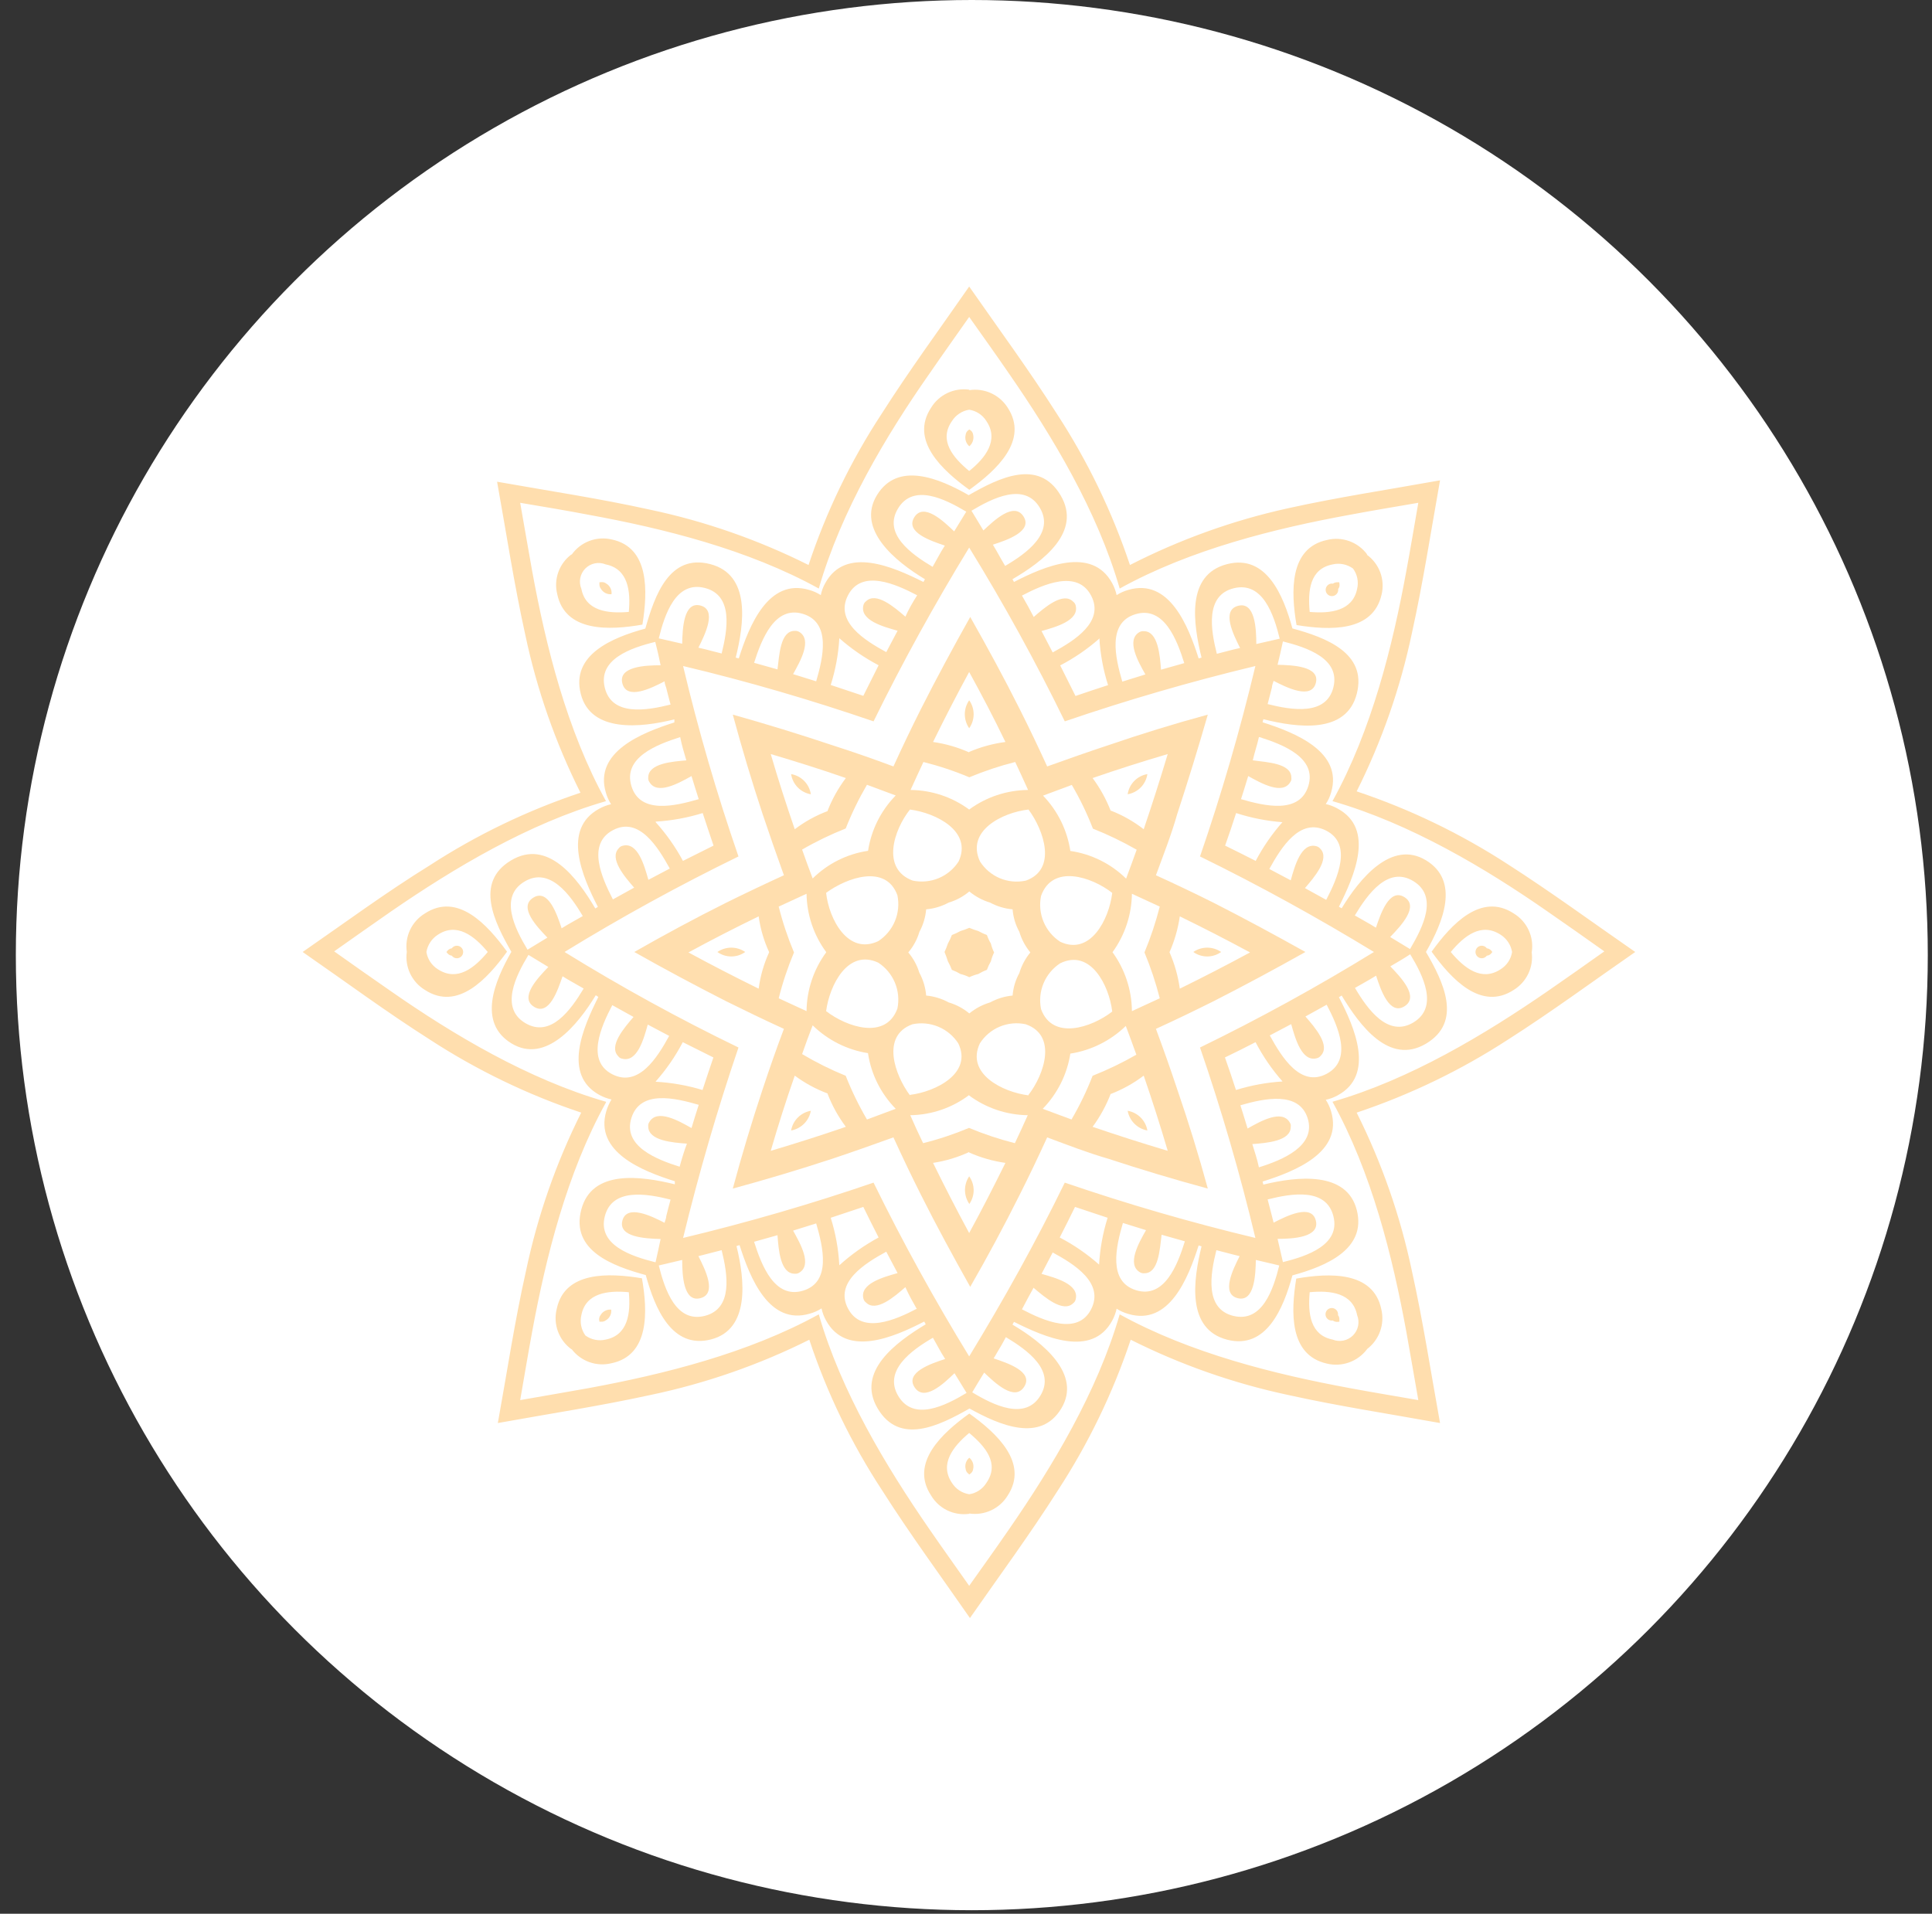 <svg viewBox="0 0 107 106" fill="none" xmlns="http://www.w3.org/2000/svg">
  <rect x="0" y="0" width="107" height="106" fill="#333333" stroke="none"/>
  <ellipse cx="53.822" cy="52.903" rx="52.945" ry="52.903" fill="white" />
  <path
    d="M35.129 52.73C36.823 53.687 38.518 54.592 40.212 55.456C41.271 55.981 42.339 56.497 43.415 56.988C43 58.089 42.61 59.206 42.237 60.332C41.633 62.149 41.082 63.983 40.585 65.835C42.432 65.332 44.268 64.782 46.092 64.184C47.21 63.811 48.329 63.413 49.481 62.999C49.972 64.074 50.481 65.141 51.014 66.199C51.862 67.892 52.785 69.585 53.734 71.278C54.689 69.619 55.598 67.926 56.462 66.199C56.996 65.141 57.504 64.074 57.996 62.999C59.106 63.413 60.215 63.845 61.385 64.184C63.203 64.782 65.039 65.332 66.892 65.835C66.389 63.989 65.824 62.155 65.197 60.332C64.824 59.206 64.426 58.089 64.019 56.988C65.096 56.497 66.163 55.981 67.214 55.456C68.908 54.592 70.603 53.684 72.297 52.73C70.603 51.782 68.908 50.867 67.214 50.004C66.163 49.479 65.096 48.971 64.019 48.48C64.426 47.371 64.867 46.254 65.197 45.094C65.796 43.265 66.361 41.428 66.892 39.583C65.045 40.085 63.209 40.65 61.385 41.276C60.258 41.648 59.148 42.038 57.996 42.453C57.504 41.377 56.996 40.311 56.462 39.253C55.615 37.56 54.691 35.867 53.734 34.173C52.785 35.867 51.87 37.56 51.014 39.253C50.481 40.311 49.972 41.377 49.481 42.453C48.371 42.038 47.253 41.648 46.092 41.276C44.268 40.666 42.432 40.102 40.585 39.583C41.082 41.428 41.633 43.265 42.237 45.094C42.61 46.211 43 47.329 43.415 48.48C42.342 48.971 41.274 49.479 40.212 50.004C38.484 50.867 36.789 51.782 35.129 52.73ZM45.753 56.006C45.94 54.575 46.956 52.535 48.642 53.322C49.053 53.591 49.374 53.977 49.563 54.429C49.752 54.882 49.8 55.382 49.701 55.862C49.066 57.614 46.905 56.895 45.753 56.006ZM45.753 49.454C46.905 48.607 49.066 47.845 49.701 49.589C49.8 50.07 49.752 50.569 49.563 51.022C49.374 51.475 49.053 51.86 48.642 52.129C46.956 52.925 45.906 50.893 45.753 49.454ZM50.396 44.84C51.836 45.026 53.87 46.042 53.09 47.718C52.823 48.131 52.438 48.453 51.984 48.642C51.53 48.83 51.03 48.877 50.548 48.776C48.786 48.125 49.506 45.957 50.396 44.84ZM56.962 44.84C57.809 45.983 58.563 48.15 56.818 48.776C56.337 48.881 55.835 48.836 55.381 48.647C54.926 48.457 54.541 48.133 54.276 47.718C53.48 46.017 55.522 45.001 56.962 44.84ZM61.596 49.479C61.419 50.918 60.393 52.95 58.716 52.163C58.305 51.894 57.984 51.509 57.795 51.056C57.606 50.603 57.558 50.104 57.657 49.623C58.292 47.845 60.453 48.565 61.596 49.454V49.479ZM61.596 56.032C60.453 56.92 58.292 57.64 57.657 55.896C57.558 55.415 57.606 54.916 57.795 54.463C57.984 54.011 58.305 53.625 58.716 53.356C60.393 52.535 61.419 54.575 61.596 56.006V56.032ZM56.962 60.671C55.522 60.493 53.48 59.468 54.268 57.792C54.532 57.377 54.918 57.053 55.372 56.864C55.827 56.675 56.328 56.629 56.81 56.734C58.563 57.344 57.843 59.502 56.962 60.645V60.671ZM50.396 60.671C49.549 59.528 48.786 57.369 50.532 56.734C51.013 56.633 51.513 56.68 51.967 56.869C52.42 57.058 52.806 57.38 53.073 57.792C53.87 59.443 51.836 60.468 50.396 60.645V60.671ZM48.075 47.126C46.916 47.298 45.841 47.835 45.008 48.658C44.804 48.122 44.609 47.589 44.423 47.058C45.198 46.609 46.005 46.219 46.838 45.89C47.168 45.054 47.562 44.245 48.015 43.469L49.608 44.061C48.786 44.899 48.249 45.974 48.075 47.134V47.126ZM53.675 44.84C52.734 44.146 51.599 43.767 50.43 43.756C50.661 43.243 50.899 42.726 51.142 42.207C52.009 42.424 52.859 42.707 53.683 43.054C54.508 42.709 55.358 42.426 56.225 42.207C56.468 42.721 56.705 43.237 56.937 43.756C55.763 43.766 54.621 44.145 53.675 44.84ZM59.283 47.16C59.113 45.997 58.583 44.916 57.767 44.07L59.36 43.477C59.814 44.252 60.205 45.061 60.529 45.898C61.364 46.229 62.173 46.62 62.952 47.066C62.766 47.6 62.562 48.133 62.367 48.666C61.528 47.842 60.448 47.305 59.283 47.134V47.16ZM61.605 52.755C62.295 51.81 62.674 50.674 62.689 49.505L64.231 50.216C64.01 51.081 63.727 51.93 63.384 52.755C63.727 53.581 64.01 54.429 64.231 55.295L62.689 56.006C62.679 54.828 62.3 53.682 61.605 52.73V52.755ZM59.283 58.359C60.44 58.177 61.511 57.642 62.35 56.827C62.545 57.352 62.749 57.886 62.935 58.419C62.156 58.866 61.347 59.256 60.512 59.587C60.188 60.424 59.797 61.234 59.343 62.008L57.75 61.416C58.57 60.573 59.106 59.496 59.283 58.334V58.359ZM53.675 60.679C54.615 61.374 55.75 61.756 56.92 61.771C56.688 62.29 56.451 62.807 56.208 63.32C55.341 63.101 54.492 62.818 53.666 62.474C52.842 62.82 51.992 63.103 51.125 63.32C50.876 62.807 50.639 62.29 50.413 61.771C51.592 61.755 52.734 61.363 53.675 60.654V60.679ZM48.075 58.359C48.253 59.514 48.789 60.582 49.608 61.416L48.015 62.008C47.562 61.232 47.168 60.423 46.838 59.587C46.004 59.247 45.197 58.845 44.423 58.385C44.609 57.852 44.804 57.318 45.008 56.793C45.845 57.613 46.917 58.152 48.075 58.334V58.359ZM45.753 52.755C45.06 53.699 44.681 54.836 44.669 56.006L43.127 55.295C43.344 54.428 43.628 53.579 43.974 52.755C43.628 51.931 43.344 51.082 43.127 50.216L44.669 49.505C44.686 50.666 45.065 51.794 45.753 52.73V52.755ZM42.593 52.755C42.302 53.392 42.108 54.068 42.017 54.762C40.706 54.118 39.41 53.45 38.128 52.755C39.405 52.061 40.701 51.395 42.017 50.757C42.111 51.44 42.305 52.104 42.593 52.73V52.755ZM45.838 44.925C45.185 45.169 44.571 45.509 44.016 45.932C43.542 44.552 43.093 43.164 42.686 41.767C44.084 42.182 45.465 42.614 46.846 43.096C46.43 43.649 46.09 44.255 45.838 44.899V44.925ZM53.675 41.674C53.038 41.39 52.365 41.196 51.675 41.098C52.314 39.794 52.98 38.502 53.675 37.221C54.378 38.499 55.039 39.761 55.683 41.098C54.991 41.189 54.316 41.374 53.675 41.648V41.674ZM61.52 44.925C61.267 44.273 60.928 43.658 60.512 43.096C61.885 42.622 63.271 42.179 64.672 41.767C64.254 43.161 63.811 44.549 63.342 45.932C62.789 45.5 62.175 45.152 61.52 44.899V44.925ZM64.765 52.755C65.048 52.119 65.241 51.447 65.341 50.757C66.652 51.395 67.948 52.061 69.23 52.755C67.948 53.45 66.652 54.118 65.341 54.762C65.245 54.061 65.051 53.377 64.765 52.73V52.755ZM61.52 60.594C62.172 60.343 62.786 60.001 63.342 59.579C63.816 60.956 64.26 62.344 64.672 63.744C63.271 63.326 61.885 62.883 60.512 62.414C60.93 61.847 61.269 61.227 61.52 60.569V60.594ZM53.675 63.837C54.315 64.12 54.99 64.314 55.683 64.412C55.039 65.716 54.378 67.011 53.675 68.298C52.98 67.011 52.314 65.716 51.675 64.412C52.367 64.306 53.04 64.104 53.675 63.811V63.837ZM45.838 60.594C46.088 61.245 46.428 61.857 46.846 62.414C45.465 62.889 44.084 63.329 42.686 63.744C43.093 62.347 43.533 60.959 44.016 59.579C44.574 59.992 45.187 60.326 45.838 60.569V60.594ZM50.921 53.898C50.797 53.478 50.587 53.089 50.303 52.755C50.587 52.422 50.797 52.032 50.921 51.612C51.129 51.227 51.256 50.804 51.294 50.368C51.73 50.33 52.154 50.203 52.539 49.995C52.959 49.87 53.349 49.66 53.683 49.377C54.022 49.658 54.414 49.868 54.836 49.995C55.221 50.203 55.645 50.33 56.081 50.368C56.115 50.805 56.242 51.229 56.454 51.612C56.578 52.031 56.786 52.419 57.064 52.755C56.786 53.091 56.578 53.48 56.454 53.898C56.242 54.282 56.115 54.706 56.081 55.143C55.644 55.184 55.221 55.313 54.836 55.523C54.414 55.648 54.023 55.855 53.683 56.133C53.348 55.853 52.959 55.646 52.539 55.523C52.155 55.313 51.731 55.184 51.294 55.143C51.257 54.697 51.127 54.265 50.913 53.873L50.921 53.898ZM52.319 52.755C52.387 52.916 52.447 53.08 52.497 53.246C52.581 53.399 52.655 53.558 52.718 53.72C52.883 53.781 53.042 53.858 53.192 53.949C53.362 53.99 53.526 54.05 53.683 54.127C53.843 54.05 54.011 53.991 54.183 53.949C54.334 53.858 54.492 53.781 54.658 53.72C54.717 53.556 54.791 53.398 54.878 53.246C54.921 53.077 54.98 52.913 55.056 52.755C54.979 52.599 54.919 52.434 54.878 52.264C54.789 52.114 54.715 51.955 54.658 51.79C54.494 51.729 54.335 51.656 54.183 51.57C54.013 51.521 53.846 51.462 53.683 51.392C53.523 51.462 53.359 51.521 53.192 51.57C53.04 51.656 52.881 51.729 52.718 51.79C52.656 51.954 52.583 52.112 52.497 52.264C52.444 52.423 52.382 52.578 52.311 52.73L52.319 52.755Z"
    fill="#FFDEAE"
  />
  <path
    d="M39.73 52.73C39.955 52.892 40.225 52.978 40.502 52.978C40.778 52.978 41.048 52.892 41.272 52.73C41.046 52.574 40.777 52.49 40.502 52.49C40.226 52.49 39.957 52.574 39.73 52.73ZM43.814 42.877C43.855 43.154 43.983 43.412 44.179 43.613C44.375 43.813 44.63 43.947 44.907 43.994C44.866 43.716 44.739 43.459 44.542 43.258C44.346 43.057 44.091 42.924 43.814 42.877ZM53.676 38.788C53.519 39.015 53.434 39.285 53.434 39.562C53.434 39.839 53.519 40.109 53.676 40.337C53.837 40.111 53.923 39.84 53.923 39.562C53.923 39.285 53.837 39.014 53.676 38.788ZM63.546 42.877C63.269 42.924 63.014 43.057 62.818 43.258C62.622 43.459 62.494 43.716 62.453 43.994C62.73 43.947 62.985 43.813 63.181 43.613C63.378 43.412 63.505 43.154 63.546 42.877ZM67.63 52.73C67.403 52.574 67.134 52.49 66.859 52.49C66.583 52.49 66.314 52.574 66.088 52.73C66.313 52.892 66.582 52.978 66.859 52.978C67.135 52.978 67.405 52.892 67.63 52.73ZM63.546 62.618C63.499 62.346 63.369 62.094 63.173 61.899C62.978 61.703 62.726 61.573 62.453 61.526C62.502 61.798 62.633 62.048 62.829 62.243C63.024 62.438 63.274 62.569 63.546 62.618ZM53.676 66.699C53.837 66.474 53.924 66.205 53.924 65.928C53.924 65.652 53.837 65.382 53.676 65.158C53.525 65.382 53.444 65.645 53.444 65.915C53.444 66.186 53.525 66.449 53.676 66.673V66.699ZM43.814 62.618C44.086 62.569 44.336 62.438 44.532 62.243C44.727 62.048 44.858 61.798 44.907 61.526C44.634 61.573 44.383 61.703 44.187 61.899C43.991 62.094 43.861 62.346 43.814 62.618Z"
    fill="#FFDEAE"
  />
  <path
    d="M16.762 52.73C19.109 54.356 21.405 56.057 23.819 57.59C26.426 59.286 29.239 60.643 32.19 61.628C30.798 64.408 29.77 67.355 29.131 70.398C28.504 73.183 28.081 76.011 27.572 78.821C30.385 78.313 33.215 77.882 36.045 77.263C39.089 76.624 42.039 75.597 44.822 74.207C45.8 77.156 47.159 79.965 48.863 82.563C50.397 84.976 52.091 87.278 53.718 89.623C55.353 87.278 57.048 84.976 58.581 82.563C60.279 79.961 61.637 77.153 62.622 74.207C65.381 75.591 68.305 76.618 71.323 77.263C74.111 77.882 76.941 78.313 79.754 78.821C79.245 76.011 78.813 73.183 78.195 70.398C77.556 67.355 76.528 64.408 75.136 61.628C78.086 60.641 80.899 59.285 83.507 57.59C85.913 56.057 88.217 54.356 90.564 52.73C88.217 51.105 85.913 49.412 83.507 47.871C80.899 46.176 78.086 44.819 75.136 43.833C76.527 41.055 77.555 38.111 78.195 35.071C78.813 32.277 79.245 29.458 79.754 26.605C76.941 27.113 74.111 27.537 71.323 28.155C68.287 28.824 65.348 29.879 62.58 31.295C61.595 28.347 60.237 25.536 58.539 22.931C57.005 20.519 55.311 18.216 53.676 15.871C52.049 18.216 50.355 20.519 48.821 22.931C47.116 25.532 45.758 28.344 44.78 31.295C41.997 29.903 39.047 28.873 36.002 28.231C33.215 27.613 30.385 27.19 27.53 26.682C28.038 29.492 28.462 32.311 29.089 35.147C29.729 38.187 30.757 41.131 32.148 43.909C29.197 44.894 26.384 46.251 23.777 47.947C21.405 49.412 19.109 51.105 16.762 52.73ZM40.899 58.021C37.601 56.424 34.39 54.66 31.266 52.73C34.39 50.811 37.601 49.048 40.899 47.439C39.702 43.977 38.678 40.456 37.832 36.891C41.399 37.738 44.924 38.77 48.38 39.956C49.99 36.671 51.769 33.454 53.676 30.33C55.599 33.454 57.37 36.671 58.971 39.956C62.439 38.77 65.958 37.749 69.527 36.891C68.674 40.464 67.652 43.98 66.46 47.439C69.748 49.048 72.967 50.825 76.093 52.73C72.967 54.652 69.748 56.421 66.46 58.021C67.652 61.486 68.674 65.002 69.527 68.569C65.963 67.717 62.444 66.696 58.971 65.505C57.37 68.79 55.582 72.006 53.676 75.13C51.761 72.006 49.99 68.79 48.38 65.505C44.924 66.69 41.399 67.714 37.832 68.569C38.697 65.008 39.719 61.492 40.899 58.021ZM35.087 56.328C34.571 56.929 33.689 57.945 34.24 58.504C34.264 58.539 34.296 58.57 34.332 58.593C34.369 58.616 34.409 58.632 34.452 58.639C35.299 58.868 35.655 57.53 35.875 56.751L37.061 57.378C36.401 58.58 35.367 60.248 33.91 59.503C32.453 58.758 33.274 56.887 33.91 55.676L35.087 56.328ZM43.06 68.417C43.119 69.204 43.212 70.55 44.009 70.55C44.094 70.561 44.181 70.544 44.254 70.499C45.008 70.068 44.314 68.866 43.924 68.163L45.203 67.765C45.585 69.077 46.05 71.016 44.475 71.49C42.899 71.964 42.179 70.093 41.764 68.781L43.06 68.417ZM57.251 71.338C57.852 71.846 58.878 72.734 59.437 72.184C59.504 72.134 59.552 72.062 59.572 71.981C59.793 71.134 58.454 70.779 57.683 70.559L58.301 69.374C59.505 70.025 61.174 71.067 60.428 72.523C59.682 73.979 57.81 73.158 56.599 72.523C56.819 72.091 57.039 71.702 57.251 71.312V71.338ZM69.349 63.371C70.137 63.312 71.493 63.211 71.484 62.415C71.492 62.374 71.492 62.332 71.483 62.291C71.474 62.251 71.457 62.212 71.434 62.178C71.001 61.424 69.799 62.11 69.095 62.508C68.968 62.076 68.833 61.661 68.697 61.221C70.01 60.84 71.95 60.417 72.425 61.949C72.899 63.481 71.027 64.252 69.722 64.658C69.629 64.201 69.477 63.769 69.349 63.346V63.371ZM72.272 49.192C72.789 48.591 73.67 47.566 73.12 47.008C73.065 46.942 72.991 46.894 72.908 46.872C72.061 46.644 71.705 47.981 71.484 48.76L70.298 48.133C70.959 46.94 71.993 45.264 73.45 46.009C74.907 46.754 74.085 48.624 73.45 49.843L72.272 49.192ZM64.3 37.094C64.241 36.307 64.139 34.961 63.351 34.961C63.266 34.954 63.181 34.971 63.105 35.012C62.351 35.452 63.038 36.654 63.436 37.357L62.156 37.755C61.775 36.443 61.309 34.495 62.885 34.021C64.461 33.547 65.181 35.427 65.588 36.73L64.3 37.094ZM50.143 34.157C49.541 33.64 48.516 32.752 47.957 33.31C47.89 33.36 47.842 33.432 47.821 33.513C47.593 34.36 48.931 34.715 49.711 34.936C49.499 35.334 49.295 35.731 49.084 36.121C47.889 35.469 46.212 34.428 46.966 32.972C47.72 31.515 49.584 32.337 50.795 32.972C50.541 33.37 50.321 33.759 50.143 34.157ZM38.044 42.114C37.248 42.182 35.901 42.275 35.901 43.071C35.892 43.154 35.913 43.238 35.96 43.308C36.392 44.062 37.595 43.376 38.298 42.986C38.425 43.41 38.561 43.833 38.697 44.265C37.383 44.646 35.443 45.111 34.969 43.537C34.494 41.962 36.367 41.242 37.671 40.828C37.756 41.259 37.883 41.691 38.01 42.114H38.044ZM33.944 49.818C33.317 48.599 32.495 46.754 33.944 45.983C35.392 45.213 36.434 46.914 37.095 48.108L35.909 48.734C35.689 47.956 35.325 46.618 34.486 46.847C34.401 46.864 34.326 46.913 34.274 46.982C33.715 47.541 34.596 48.565 35.121 49.166L33.944 49.818ZM37.671 64.633C36.367 64.227 34.477 63.49 34.969 61.924C35.46 60.358 37.383 60.815 38.697 61.196C38.561 61.628 38.425 62.042 38.298 62.483C37.595 62.085 36.392 61.399 35.96 62.152C35.913 62.222 35.892 62.306 35.901 62.389C35.901 63.185 37.248 63.287 38.044 63.346C37.883 63.769 37.756 64.201 37.638 64.633H37.671ZM50.795 72.48C49.584 73.115 47.728 73.928 46.966 72.48C46.203 71.033 47.889 69.983 49.084 69.331L49.711 70.516C48.931 70.737 47.593 71.101 47.821 71.939C47.842 72.02 47.89 72.092 47.957 72.142C48.516 72.709 49.541 71.82 50.143 71.295C50.321 71.702 50.541 72.091 50.761 72.48H50.795ZM65.622 68.756C65.215 70.068 64.486 71.947 62.919 71.465C61.352 70.982 61.809 69.052 62.19 67.74L63.47 68.138C63.071 68.84 62.385 70.042 63.139 70.474C63.213 70.518 63.3 70.536 63.385 70.525C64.173 70.525 64.232 69.179 64.334 68.392L65.622 68.756ZM73.475 55.651C74.111 56.861 74.924 58.707 73.475 59.477C72.027 60.248 70.985 58.555 70.324 57.352L71.51 56.726C71.73 57.505 72.094 58.842 72.933 58.614C73.017 58.594 73.092 58.547 73.145 58.478C73.704 57.92 72.823 56.904 72.298 56.303L73.475 55.651ZM69.756 40.828C71.061 41.242 72.942 41.971 72.459 43.537C71.976 45.103 70.044 44.646 68.731 44.265C68.867 43.833 69.002 43.418 69.129 42.986C69.832 43.376 71.035 44.062 71.468 43.308C71.491 43.274 71.508 43.235 71.517 43.195C71.525 43.154 71.526 43.112 71.518 43.071C71.518 42.275 70.171 42.224 69.383 42.114C69.477 41.691 69.629 41.259 69.722 40.828H69.756ZM56.599 32.989C57.81 32.354 59.666 31.541 60.428 32.989C61.191 34.436 59.505 35.486 58.301 36.138L57.683 34.953C58.454 34.732 59.793 34.377 59.572 33.53C59.552 33.449 59.504 33.377 59.437 33.327C58.878 32.76 57.852 33.649 57.251 34.174C57.039 33.759 56.819 33.37 56.599 32.989ZM41.764 36.713C42.179 35.41 42.907 33.522 44.475 34.004C46.042 34.487 45.585 36.425 45.203 37.738L43.924 37.34C44.314 36.637 45.008 35.435 44.254 34.995C44.179 34.955 44.094 34.937 44.009 34.944C43.212 34.944 43.161 36.29 43.06 37.077L41.764 36.713ZM30.368 53.56C29.792 54.161 28.742 55.253 29.58 55.769C30.419 56.286 30.894 54.83 31.156 54.076L31.478 54.271L32.325 54.754C31.614 55.939 30.495 57.505 29.089 56.667C27.683 55.829 28.555 54.076 29.267 52.891L30.368 53.56ZM37.782 69.788C37.782 70.635 37.849 72.15 38.79 71.905C39.73 71.659 39.052 70.313 38.68 69.577L39.044 69.484L39.967 69.247C40.298 70.584 40.611 72.489 39.027 72.887C37.443 73.285 36.816 71.431 36.485 70.093L37.782 69.788ZM54.506 76.028C55.108 76.603 56.2 77.644 56.726 76.806C57.251 75.968 55.777 75.494 55.031 75.24C55.099 75.13 55.167 75.02 55.226 74.91C55.395 74.639 55.548 74.368 55.709 74.064C56.895 74.775 58.462 75.9 57.624 77.297C56.785 78.694 55.031 77.839 53.845 77.12C54.04 76.781 54.277 76.409 54.506 76.028ZM70.756 68.62C71.603 68.62 73.111 68.544 72.874 67.604C72.637 66.665 71.273 67.342 70.536 67.723L70.442 67.35C70.366 67.046 70.281 66.741 70.205 66.436C71.552 66.097 73.45 65.784 73.848 67.367C74.246 68.95 72.4 69.577 71.052 69.907C70.951 69.484 70.858 69.052 70.756 68.62ZM76.992 51.901C77.568 51.3 78.618 50.208 77.779 49.691C76.941 49.175 76.458 50.631 76.204 51.384L75.882 51.19L75.034 50.707C75.746 49.522 76.873 47.956 78.271 48.802C79.669 49.649 78.813 51.342 78.093 52.569L76.992 51.901ZM69.578 35.672C69.578 34.825 69.51 33.31 68.57 33.556C67.63 33.801 68.307 35.147 68.68 35.892L68.307 35.977L67.392 36.214C67.053 34.876 66.74 32.972 68.333 32.582C69.926 32.193 70.544 34.03 70.874 35.376L69.578 35.672ZM52.845 29.433C52.252 28.866 51.151 27.816 50.634 28.654C50.117 29.492 51.583 29.966 52.328 30.22L52.125 30.55L51.651 31.397C50.456 30.686 48.889 29.56 49.736 28.163C50.583 26.766 52.32 27.63 53.515 28.341L52.845 29.433ZM36.587 36.849C35.74 36.849 34.223 36.916 34.469 37.856C34.715 38.796 36.07 38.119 36.807 37.738C36.807 37.865 36.867 37.992 36.9 38.11C36.977 38.415 37.053 38.72 37.138 39.025C35.791 39.363 33.884 39.676 33.495 38.093C33.105 36.51 34.943 35.884 36.29 35.554C36.401 35.985 36.502 36.417 36.587 36.849ZM29.216 52.603C28.504 51.418 27.64 49.683 29.038 48.836C30.436 47.989 31.58 49.556 32.275 50.741L31.427 51.223L31.105 51.418C30.843 50.631 30.36 49.2 29.529 49.725C28.699 50.25 29.741 51.333 30.317 51.934L29.216 52.603ZM36.29 69.915C34.943 69.577 33.096 68.959 33.495 67.376C33.893 65.793 35.791 66.106 37.138 66.445C37.053 66.749 36.977 67.054 36.9 67.359C36.9 67.486 36.833 67.604 36.807 67.731C36.07 67.35 34.706 66.69 34.469 67.613C34.232 68.535 35.757 68.603 36.587 68.629C36.502 69.052 36.401 69.484 36.307 69.915H36.29ZM53.532 77.153C52.337 77.873 50.6 78.737 49.753 77.331C48.906 75.926 50.473 74.791 51.668 74.097L52.142 74.944L52.346 75.274C51.558 75.528 50.117 76.019 50.651 76.84C51.185 77.661 52.269 76.637 52.862 76.061L53.532 77.153ZM70.849 70.093C70.519 71.431 69.9 73.276 68.307 72.887C66.715 72.497 67.028 70.584 67.367 69.247L68.282 69.484L68.655 69.577C68.282 70.313 67.613 71.668 68.545 71.905C69.477 72.142 69.536 70.618 69.553 69.788L70.849 70.093ZM78.101 52.857C78.822 54.042 79.686 55.786 78.279 56.633C76.873 57.479 75.738 55.905 75.043 54.72L75.89 54.237L76.212 54.042C76.466 54.83 76.958 56.26 77.788 55.736C78.618 55.211 77.576 54.127 77 53.526C77.373 53.306 77.746 53.094 78.101 52.857ZM71.052 35.528C72.4 35.867 74.238 36.485 73.848 38.068C73.459 39.651 71.552 39.338 70.205 38.999C70.281 38.694 70.366 38.389 70.442 38.085C70.442 37.966 70.502 37.839 70.536 37.712C71.273 38.093 72.628 38.762 72.874 37.831C73.12 36.9 71.578 36.84 70.756 36.823C70.858 36.417 70.951 35.985 71.052 35.528ZM53.803 28.29C54.989 27.579 56.734 26.707 57.581 28.112C58.429 29.518 56.853 30.652 55.667 31.346C55.506 31.075 55.353 30.804 55.184 30.5C55.124 30.39 55.057 30.279 54.989 30.169C55.777 29.916 57.209 29.424 56.683 28.603C56.158 27.782 55.065 28.815 54.464 29.382L53.803 28.29ZM36.485 35.359C36.816 34.013 37.434 32.167 39.027 32.565C40.62 32.963 40.298 34.859 39.967 36.197L39.044 35.96L38.68 35.875C39.052 35.13 39.722 33.776 38.79 33.539C37.858 33.302 37.798 34.825 37.782 35.655L36.485 35.359ZM22.531 52.713C22.472 53.125 22.536 53.545 22.713 53.921C22.891 54.298 23.175 54.614 23.531 54.83C25.344 56.015 26.988 54.22 28.081 52.713C26.988 51.206 25.344 49.412 23.531 50.597C23.172 50.814 22.886 51.133 22.708 51.513C22.53 51.892 22.469 52.316 22.531 52.73V52.713ZM31.656 74.724C31.906 75.056 32.248 75.307 32.639 75.447C33.031 75.587 33.455 75.609 33.859 75.511C35.977 75.071 35.875 72.641 35.553 70.804C33.715 70.499 31.275 70.406 30.834 72.497C30.73 72.911 30.753 73.345 30.9 73.745C31.046 74.145 31.31 74.492 31.656 74.741V74.724ZM53.684 83.833C54.098 83.894 54.52 83.831 54.898 83.653C55.276 83.476 55.594 83.191 55.811 82.834C56.988 81.031 55.201 79.38 53.684 78.296C52.176 79.38 50.38 81.031 51.566 82.834C51.778 83.192 52.091 83.48 52.467 83.661C52.842 83.842 53.263 83.907 53.676 83.85L53.684 83.833ZM75.712 74.724C76.044 74.472 76.296 74.129 76.436 73.736C76.576 73.344 76.598 72.919 76.5 72.514C76.059 70.406 73.628 70.499 71.79 70.821C71.493 72.658 71.391 75.054 73.484 75.528C73.891 75.628 74.317 75.606 74.712 75.466C75.106 75.326 75.451 75.074 75.704 74.741L75.712 74.724ZM84.837 52.713C84.896 52.301 84.833 51.881 84.655 51.505C84.477 51.129 84.193 50.813 83.837 50.597C82.024 49.412 80.372 51.206 79.287 52.713C80.372 54.22 82.024 56.015 83.837 54.83C84.188 54.614 84.469 54.3 84.645 53.927C84.821 53.554 84.885 53.139 84.828 52.73L84.837 52.713ZM75.712 30.703C75.463 30.368 75.12 30.113 74.727 29.972C74.333 29.83 73.907 29.808 73.501 29.907C71.391 30.347 71.493 32.785 71.806 34.622C73.645 34.919 76.043 35.02 76.517 32.929C76.614 32.523 76.588 32.097 76.444 31.706C76.299 31.314 76.041 30.974 75.704 30.728L75.712 30.703ZM53.684 21.585C53.272 21.526 52.852 21.59 52.475 21.767C52.099 21.945 51.782 22.229 51.566 22.584C50.38 24.387 52.176 26.038 53.684 27.13C55.201 26.038 56.988 24.387 55.811 22.584C55.589 22.231 55.268 21.951 54.889 21.778C54.51 21.605 54.088 21.547 53.676 21.611L53.684 21.585ZM31.656 30.703C31.32 30.95 31.066 31.291 30.924 31.683C30.782 32.075 30.76 32.499 30.86 32.904C31.3 35.02 33.74 34.919 35.579 34.597C35.875 32.76 35.977 30.322 33.884 29.882C33.471 29.783 33.037 29.811 32.64 29.962C32.242 30.113 31.899 30.38 31.656 30.728V30.703ZM28.326 52.713C27.386 54.356 26.437 56.641 28.326 57.793C30.216 58.944 31.995 56.777 32.995 55.126L33.139 55.219C32.291 56.912 31.139 59.528 33.206 60.654C33.414 60.766 33.637 60.849 33.867 60.9C33.743 61.1 33.646 61.317 33.579 61.543C32.91 63.803 35.562 64.861 37.375 65.429V65.598C35.502 65.141 32.774 64.751 32.19 67.012C31.605 69.272 33.935 70.127 35.765 70.626C36.265 72.455 37.205 74.741 39.374 74.191C41.543 73.64 41.255 70.889 40.789 69.018L40.959 68.967C41.535 70.779 42.594 73.437 44.856 72.76C45.084 72.697 45.301 72.6 45.5 72.472C45.547 72.704 45.63 72.926 45.745 73.132C46.872 75.206 49.499 74.072 51.185 73.2L51.27 73.352C49.617 74.351 47.398 75.977 48.609 78.017C49.821 80.057 51.998 78.982 53.693 78.017C55.387 78.957 57.632 79.913 58.776 78.017C59.92 76.121 57.768 74.368 56.073 73.369L56.158 73.217C57.852 74.064 60.47 75.223 61.597 73.149C61.709 72.942 61.792 72.719 61.843 72.489C62.042 72.617 62.259 72.714 62.487 72.777C64.749 73.454 65.808 70.796 66.384 68.984L66.545 69.035C66.088 70.906 65.698 73.623 67.969 74.207C70.137 74.758 71.078 72.472 71.578 70.643C73.408 70.144 75.695 69.204 75.144 67.029C74.594 64.853 71.84 65.158 69.968 65.615L69.926 65.445C71.73 64.878 74.391 63.82 73.721 61.56C73.655 61.332 73.555 61.115 73.425 60.916C73.656 60.869 73.879 60.786 74.085 60.671C76.161 59.545 75.034 56.921 74.153 55.236L74.306 55.143C75.305 56.794 76.932 59.02 78.974 57.81C81.016 56.599 79.94 54.373 78.974 52.73C79.914 51.088 80.872 48.802 78.974 47.651C77.076 46.5 75.305 48.658 74.306 50.309L74.153 50.224C75.001 48.531 76.161 45.915 74.085 44.789C73.879 44.672 73.656 44.587 73.425 44.536C73.558 44.339 73.659 44.121 73.721 43.892C74.391 41.64 71.73 40.582 69.926 40.007L69.968 39.837C71.84 40.303 74.568 40.684 75.144 38.423C75.721 36.163 73.408 35.308 71.578 34.809C71.078 32.98 70.137 30.694 67.969 31.245C65.664 31.829 66.088 34.546 66.545 36.425L66.384 36.468C65.808 34.656 64.749 32.007 62.487 32.675C62.259 32.738 62.042 32.835 61.843 32.963C61.792 32.733 61.709 32.51 61.597 32.303C60.47 30.237 57.844 31.363 56.158 32.235L56.073 32.083C57.768 31.092 59.945 29.458 58.734 27.427C57.522 25.395 55.345 26.453 53.65 27.427C52.007 26.487 49.719 25.539 48.567 27.427C47.415 29.314 49.575 31.092 51.227 32.083L51.142 32.235C49.448 31.389 46.83 30.237 45.703 32.303C45.587 32.509 45.504 32.731 45.458 32.963C45.258 32.835 45.041 32.738 44.814 32.675C42.551 32.007 41.492 34.656 40.916 36.468L40.747 36.425C41.213 34.546 41.594 31.829 39.332 31.245C37.07 30.66 36.257 32.989 35.74 34.817C33.91 35.316 31.614 36.265 32.164 38.432C32.715 40.599 35.477 40.311 37.349 39.846V40.015C35.536 40.591 32.885 41.649 33.554 43.901C33.617 44.128 33.715 44.345 33.842 44.544C33.611 44.597 33.388 44.683 33.181 44.798C31.114 45.924 32.241 48.54 33.113 50.233L32.969 50.318C31.97 48.624 30.334 46.44 28.301 47.659C26.268 48.878 27.386 51.088 28.326 52.73V52.713ZM36.316 59.901C36.902 59.239 37.406 58.508 37.815 57.725L39.51 58.572C39.307 59.173 39.103 59.774 38.908 60.375C38.066 60.119 37.195 59.966 36.316 59.917V59.901ZM46.483 70.059C46.434 69.174 46.275 68.298 46.008 67.452L47.813 66.851C48.092 67.418 48.372 67.985 48.66 68.544C47.875 68.969 47.144 69.486 46.483 70.085V70.059ZM60.886 70.059C60.219 69.466 59.482 68.958 58.691 68.544C58.979 67.977 59.267 67.41 59.538 66.851L61.343 67.452C61.075 68.306 60.915 69.191 60.869 70.085L60.886 70.059ZM71.052 59.901C70.169 59.954 69.296 60.113 68.451 60.375C68.259 59.776 68.056 59.175 67.841 58.572C68.418 58.292 68.985 58.013 69.536 57.725C69.947 58.514 70.454 59.251 71.044 59.917L71.052 59.901ZM71.052 45.509C70.463 46.17 69.957 46.901 69.544 47.685C68.985 47.397 68.418 47.118 67.85 46.838C68.064 46.234 68.268 45.633 68.46 45.035C69.298 45.307 70.165 45.477 71.044 45.543L71.052 45.509ZM60.886 35.35C60.938 36.233 61.1 37.106 61.368 37.949C60.758 38.144 60.157 38.347 59.564 38.55C59.284 37.983 58.996 37.416 58.717 36.857C59.491 36.454 60.213 35.96 60.869 35.384L60.886 35.35ZM46.483 35.35C47.146 35.935 47.877 36.438 48.66 36.849C48.372 37.416 48.092 37.983 47.813 38.542L46.008 37.941C46.27 37.111 46.43 36.253 46.483 35.384V35.35ZM36.316 45.509C37.199 45.456 38.072 45.297 38.917 45.035C39.112 45.636 39.315 46.237 39.518 46.838L37.824 47.685C37.41 46.913 36.903 46.194 36.316 45.543V45.509ZM33.562 61.026C29.258 59.791 25.09 57.302 21.642 54.897C20.591 54.169 19.546 53.436 18.507 52.696C19.552 51.957 20.597 51.223 21.642 50.495C25.132 48.091 29.267 45.611 33.562 44.375C31.393 40.455 30.233 35.782 29.47 31.617C29.241 30.364 29.03 29.077 28.809 27.85C30.063 28.061 31.351 28.273 32.58 28.51C36.756 29.272 41.425 30.432 45.347 32.599C46.584 28.299 49.067 24.134 51.481 20.688C52.202 19.638 52.947 18.597 53.676 17.556C54.413 18.597 55.158 19.638 55.878 20.688C58.293 24.176 60.775 28.307 62.012 32.599C65.927 30.432 70.603 29.272 74.78 28.51C76.034 28.273 77.322 28.061 78.55 27.85C78.33 29.103 78.118 30.39 77.889 31.617C77.127 35.782 75.966 40.455 73.797 44.375C78.101 45.611 82.27 48.091 85.718 50.495C86.769 51.223 87.814 51.957 88.853 52.696C87.814 53.436 86.769 54.169 85.718 54.897C82.227 57.302 78.093 59.791 73.797 61.026C75.966 64.938 77.127 69.611 77.889 73.776C78.118 75.037 78.33 76.315 78.55 77.551C77.288 77.331 76.009 77.12 74.78 76.891C70.603 76.121 65.927 74.961 62.012 72.802C60.775 77.094 58.293 81.217 55.878 84.713C55.158 85.763 54.413 86.796 53.676 87.837C52.947 86.796 52.202 85.763 51.481 84.713C49.067 81.217 46.584 77.094 45.347 72.802C41.425 74.961 36.756 76.121 32.58 76.891C31.326 77.12 30.038 77.331 28.809 77.551C29.03 76.29 29.241 75.012 29.47 73.776C30.233 69.644 31.393 64.972 33.562 61.06V61.026ZM24.726 52.73C24.744 52.762 24.766 52.791 24.794 52.815C24.851 52.883 24.933 52.925 25.022 52.933C25.065 52.993 25.126 53.037 25.196 53.06C25.266 53.083 25.341 53.083 25.411 53.06C25.481 53.038 25.541 52.994 25.585 52.934C25.628 52.875 25.651 52.804 25.651 52.73C25.651 52.657 25.628 52.585 25.585 52.526C25.541 52.467 25.481 52.422 25.411 52.4C25.341 52.377 25.266 52.378 25.196 52.4C25.126 52.423 25.065 52.468 25.022 52.527C24.934 52.538 24.853 52.58 24.794 52.646L24.726 52.73ZM33.198 73.209H33.308C33.397 73.213 33.484 73.186 33.554 73.132C33.656 73.073 33.739 72.986 33.791 72.88C33.844 72.775 33.864 72.657 33.85 72.54C33.735 72.528 33.618 72.55 33.515 72.603C33.411 72.655 33.325 72.736 33.266 72.836C33.209 72.908 33.179 72.998 33.181 73.09C33.181 73.09 33.198 73.175 33.198 73.209ZM53.684 81.674L53.777 81.598C53.844 81.539 53.886 81.458 53.896 81.369C53.923 81.255 53.917 81.137 53.88 81.026C53.842 80.915 53.774 80.817 53.684 80.743C53.595 80.817 53.528 80.916 53.492 81.027C53.456 81.138 53.452 81.256 53.481 81.369C53.49 81.458 53.533 81.539 53.599 81.598L53.684 81.674ZM74.179 73.209C74.183 73.172 74.183 73.135 74.179 73.098C74.187 73.007 74.16 72.916 74.102 72.844C74.112 72.772 74.099 72.698 74.064 72.634C74.03 72.57 73.976 72.518 73.91 72.486C73.844 72.454 73.77 72.444 73.698 72.456C73.626 72.469 73.56 72.504 73.509 72.556C73.458 72.609 73.425 72.676 73.414 72.748C73.404 72.82 73.416 72.894 73.45 72.959C73.484 73.024 73.537 73.076 73.603 73.109C73.668 73.141 73.742 73.153 73.814 73.141C73.885 73.195 73.972 73.222 74.06 73.217L74.179 73.209ZM82.651 52.73L82.583 52.646C82.521 52.578 82.437 52.536 82.346 52.527C82.303 52.468 82.242 52.423 82.172 52.4C82.103 52.378 82.027 52.377 81.957 52.4C81.888 52.422 81.827 52.467 81.784 52.526C81.74 52.585 81.717 52.657 81.717 52.73C81.717 52.804 81.74 52.875 81.784 52.934C81.827 52.994 81.888 53.038 81.957 53.06C82.027 53.083 82.103 53.083 82.172 53.06C82.242 53.037 82.303 52.993 82.346 52.933C82.391 52.931 82.436 52.919 82.477 52.898C82.517 52.878 82.554 52.85 82.583 52.815L82.651 52.73ZM74.179 32.252H74.069C73.98 32.248 73.893 32.275 73.823 32.328C73.751 32.316 73.677 32.328 73.611 32.36C73.546 32.393 73.493 32.445 73.459 32.51C73.425 32.575 73.412 32.648 73.423 32.721C73.433 32.793 73.466 32.86 73.517 32.913C73.568 32.965 73.635 33 73.707 33.013C73.778 33.025 73.853 33.015 73.918 32.983C73.984 32.951 74.038 32.899 74.073 32.835C74.107 32.77 74.121 32.697 74.111 32.624C74.139 32.591 74.161 32.552 74.174 32.509C74.187 32.467 74.192 32.423 74.187 32.379C74.186 32.336 74.181 32.294 74.17 32.252H74.179ZM53.684 23.786L53.599 23.854C53.533 23.913 53.49 23.994 53.481 24.083C53.452 24.197 53.456 24.317 53.492 24.429C53.528 24.541 53.595 24.641 53.684 24.718C53.774 24.641 53.842 24.542 53.879 24.43C53.916 24.318 53.922 24.198 53.896 24.083C53.886 23.994 53.844 23.913 53.777 23.854L53.684 23.786ZM33.198 32.252C33.198 32.294 33.198 32.328 33.198 32.37C33.196 32.46 33.226 32.547 33.283 32.616C33.342 32.716 33.428 32.797 33.532 32.849C33.635 32.902 33.752 32.924 33.867 32.912C33.882 32.795 33.861 32.677 33.808 32.572C33.755 32.466 33.673 32.379 33.571 32.32C33.501 32.266 33.413 32.239 33.325 32.243L33.198 32.252ZM27.013 52.73C26.268 53.628 25.319 54.381 24.251 53.687C24.083 53.582 23.939 53.443 23.829 53.278C23.72 53.113 23.647 52.926 23.616 52.73C23.649 52.535 23.723 52.349 23.832 52.185C23.941 52.02 24.084 51.88 24.251 51.774C25.293 51.08 26.268 51.833 27.013 52.73ZM34.825 71.575C34.935 72.734 34.782 73.954 33.545 74.199C33.352 74.245 33.151 74.248 32.957 74.208C32.762 74.169 32.579 74.088 32.419 73.97C32.304 73.809 32.225 73.625 32.187 73.431C32.149 73.237 32.153 73.037 32.198 72.844C32.435 71.617 33.656 71.465 34.825 71.575ZM53.676 79.371C54.582 80.125 55.37 81.064 54.633 82.131C54.53 82.301 54.39 82.445 54.225 82.555C54.059 82.665 53.872 82.737 53.676 82.766C53.48 82.735 53.293 82.662 53.128 82.553C52.962 82.443 52.823 82.299 52.718 82.131C52.023 81.09 52.778 80.125 53.676 79.371ZM72.535 71.575C73.696 71.465 74.916 71.617 75.162 72.844C75.238 73.034 75.256 73.241 75.216 73.441C75.175 73.641 75.076 73.825 74.931 73.969C74.787 74.113 74.603 74.212 74.403 74.253C74.203 74.294 73.995 74.275 73.806 74.199C72.577 73.954 72.425 72.777 72.535 71.575ZM80.347 52.73C81.092 51.833 82.041 51.08 83.109 51.774C83.275 51.88 83.418 52.02 83.528 52.185C83.637 52.349 83.711 52.535 83.744 52.73C83.713 52.926 83.64 53.113 83.531 53.278C83.421 53.443 83.277 53.582 83.109 53.687C82.058 54.381 81.092 53.628 80.347 52.73ZM72.535 33.894C72.425 32.726 72.535 31.507 73.806 31.262C73.999 31.217 74.2 31.215 74.394 31.254C74.588 31.293 74.772 31.374 74.933 31.49C75.051 31.65 75.132 31.833 75.172 32.028C75.211 32.222 75.208 32.423 75.162 32.616C74.916 33.835 73.696 33.996 72.535 33.894ZM53.676 26.089C52.778 25.344 51.981 24.396 52.718 23.329C52.823 23.161 52.962 23.017 53.128 22.908C53.293 22.798 53.48 22.725 53.676 22.694C53.872 22.724 54.059 22.796 54.225 22.905C54.39 23.015 54.53 23.16 54.633 23.329C55.336 24.37 54.582 25.369 53.676 26.089ZM34.825 33.894C33.656 33.996 32.435 33.843 32.198 32.616C32.119 32.427 32.098 32.22 32.137 32.019C32.176 31.818 32.274 31.633 32.418 31.488C32.562 31.343 32.747 31.244 32.947 31.204C33.148 31.163 33.356 31.184 33.545 31.262C34.782 31.507 34.935 32.726 34.825 33.894Z"
    fill="#FFDEAE"
  />
</svg>
